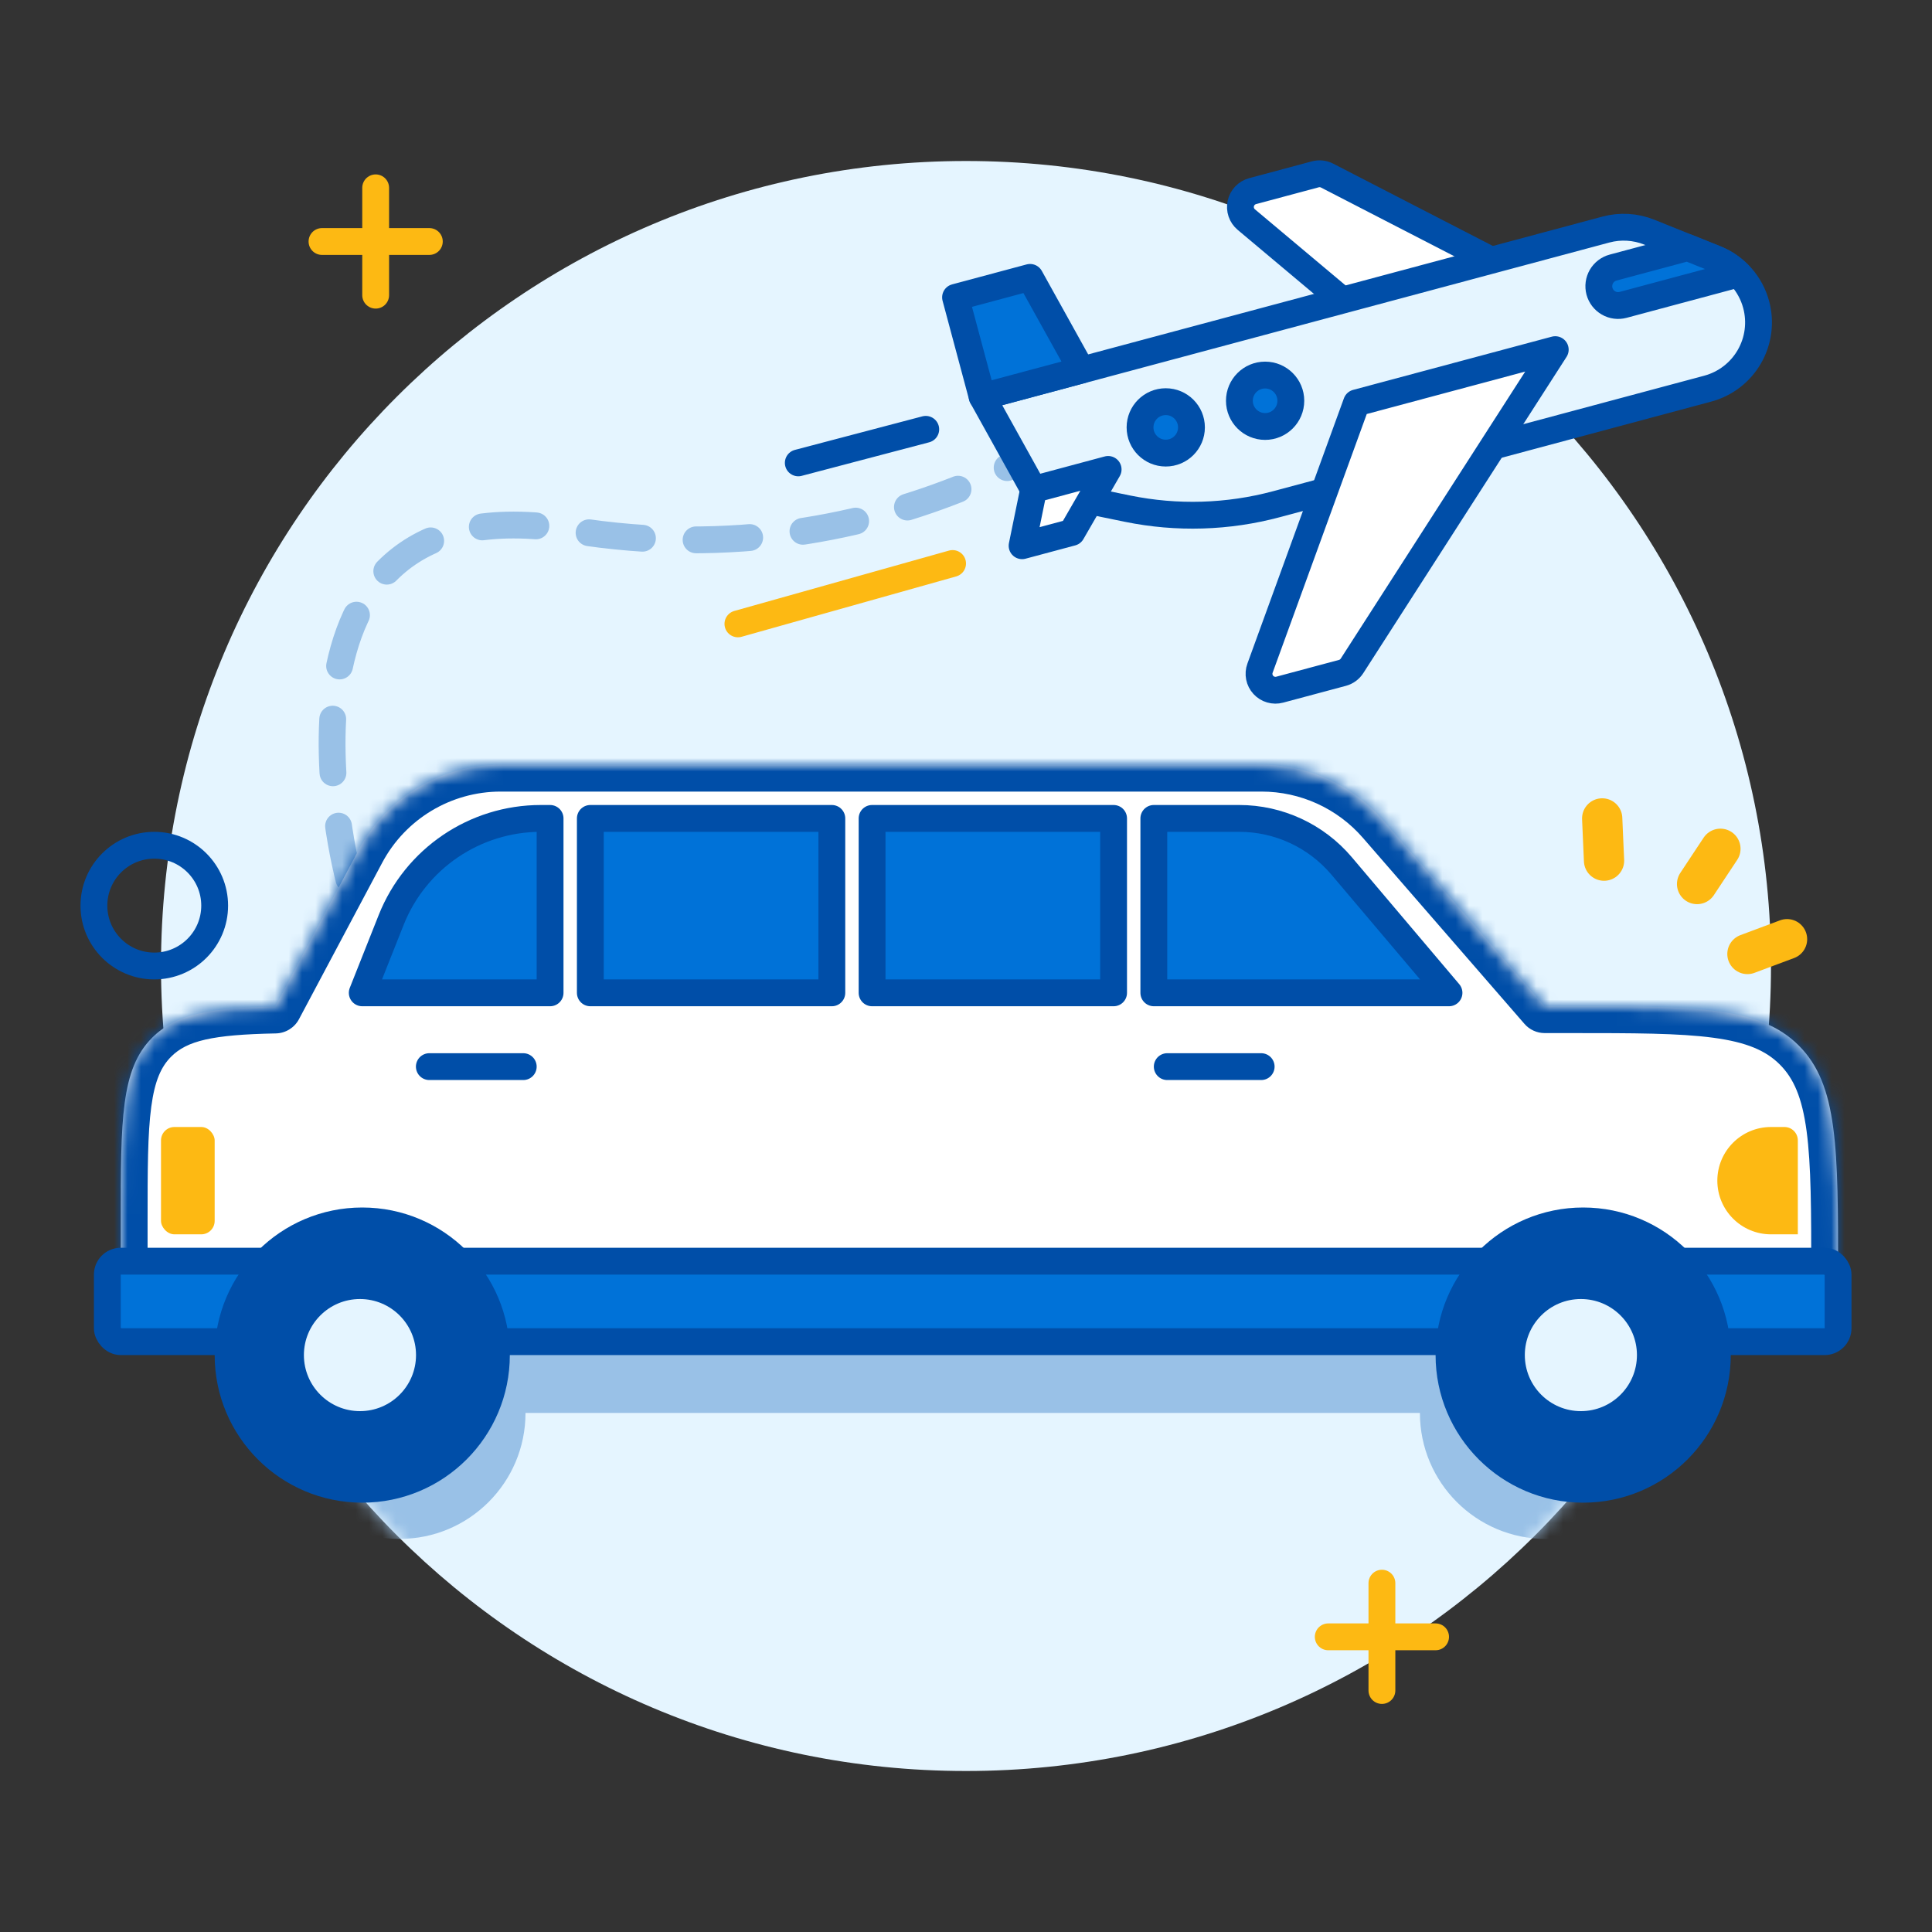 <svg width="144" height="144" viewBox="0 0 144 144" fill="none" xmlns="http://www.w3.org/2000/svg">
<rect x="0" y="0" width="144" height="144" fill="#333333" stroke="none"/>
<g clip-path="url(#clip0_2642_1835)">
<path d="M132 72C132 105.137 105.137 132 72 132C38.863 132 12 105.137 12 72C12 38.863 38.863 12 72 12C105.137 12 132 38.863 132 72Z" fill="#E5F5FF"/>
<path d="M26 65.5C26 65.5 18 35.5 42.5 39.5C67 43.5 83 30 83 30" stroke="#99C1E7" stroke-width="2" stroke-linecap="round" stroke-dasharray="4 4"/>
<g clip-path="url(#clip1_2642_1835)">
<mask id="mask0_2642_1835" style="mask-type:luminance" maskUnits="userSpaceOnUse" x="66" y="-5" width="70" height="69">
<path d="M135.646 -5H66.646V64H135.646V-5Z" fill="white"/>
</mask>
<g mask="url(#mask0_2642_1835)">
<path d="M123.821 25.927L109.01 29.896L92.892 16.367C92.72 16.223 92.591 16.035 92.519 15.823C92.447 15.61 92.435 15.383 92.483 15.164C92.532 14.945 92.639 14.744 92.794 14.582C92.949 14.42 93.146 14.304 93.362 14.246L98.037 12.993C98.332 12.914 98.645 12.949 98.916 13.089L123.821 25.927Z" fill="white" stroke="#004EA8" stroke-width="2" stroke-linecap="round" stroke-linejoin="round"/>
<path d="M127.281 28.969L95.156 37.576C91.527 38.55 87.721 38.665 84.04 37.912L77.041 36.478L73.205 29.568L119.695 17.11C120.763 16.823 121.895 16.89 122.921 17.301L127.862 19.285C128.599 19.58 129.256 20.043 129.783 20.637C130.309 21.23 130.69 21.939 130.895 22.705C131.07 23.354 131.114 24.03 131.027 24.696C130.94 25.362 130.722 26.004 130.386 26.586C130.051 27.167 129.604 27.677 129.071 28.086C128.538 28.495 127.93 28.795 127.281 28.969Z" fill="#E5F5FF" stroke="#004EA8" stroke-width="2" stroke-linecap="round" stroke-linejoin="round"/>
<path d="M80.611 27.583L73.205 29.568L71.221 22.163L76.775 20.675L80.611 27.583Z" fill="#0072D8" stroke="#004EA8" stroke-width="2" stroke-linecap="round" stroke-linejoin="round"/>
<path d="M115.919 26.06L101.108 30.027L93.914 49.802C93.837 50.013 93.82 50.24 93.863 50.46C93.907 50.68 94.01 50.884 94.162 51.049C94.313 51.214 94.507 51.335 94.722 51.397C94.938 51.46 95.166 51.462 95.382 51.404L100.058 50.152C100.352 50.073 100.606 49.887 100.771 49.631L115.919 26.06Z" fill="white" stroke="#004EA8" stroke-width="2" stroke-linecap="round" stroke-linejoin="round"/>
<path d="M86.889 33.771C87.947 33.771 88.805 32.913 88.805 31.855C88.805 30.796 87.947 29.938 86.889 29.938C85.83 29.938 84.972 30.796 84.972 31.855C84.972 32.913 85.83 33.771 86.889 33.771Z" fill="#0072D8" stroke="#004EA8" stroke-width="2" stroke-linecap="round" stroke-linejoin="round"/>
<path d="M94.294 31.787C95.353 31.787 96.211 30.929 96.211 29.87C96.211 28.812 95.353 27.954 94.294 27.954C93.236 27.954 92.377 28.812 92.377 29.87C92.377 30.929 93.236 31.787 94.294 31.787Z" fill="#0072D8" stroke="#004EA8" stroke-width="2" stroke-linecap="round" stroke-linejoin="round"/>
<path d="M127.862 19.288L125.787 18.455L120.233 19.943C120.05 19.992 119.879 20.077 119.73 20.192C119.58 20.306 119.454 20.45 119.359 20.613C119.265 20.777 119.204 20.958 119.179 21.145C119.154 21.332 119.167 21.523 119.215 21.705C119.264 21.887 119.349 22.059 119.464 22.209C119.579 22.358 119.722 22.484 119.886 22.579C120.049 22.673 120.23 22.735 120.417 22.759C120.604 22.784 120.795 22.771 120.977 22.723L129.563 20.422C129.079 19.933 128.5 19.548 127.862 19.288Z" fill="#0072D8" stroke="#004EA8" stroke-width="2" stroke-linecap="round" stroke-linejoin="round"/>
<path d="M77.041 36.477L76.181 40.676L79.884 39.684L82.594 34.988L77.041 36.477Z" fill="white" stroke="#004EA8" stroke-width="2" stroke-linecap="round" stroke-linejoin="round"/>
</g>
</g>
<path d="M103 118V126" stroke="#FDB913" stroke-width="2" stroke-linecap="round" stroke-linejoin="round"/>
<path d="M107 122H99" stroke="#FDB913" stroke-width="2" stroke-linecap="round" stroke-linejoin="round"/>
<path d="M11.5 72C13.985 72 16 69.985 16 67.5C16 65.015 13.985 63 11.5 63C9.015 63 7 65.015 7 67.5C7 69.985 9.015 72 11.5 72Z" stroke="#004EA8" stroke-width="2" stroke-linecap="round" stroke-linejoin="round"/>
<mask id="mask1_2642_1835" style="mask-type:alpha" maskUnits="userSpaceOnUse" x="12" y="12" width="120" height="120">
<path d="M132 72C132 105.137 105.137 132 72 132C38.863 132 12 105.137 12 72C12 38.863 38.863 12 72 12C105.137 12 132 38.863 132 72Z" fill="#E5F5FF"/>
</mask>
<g mask="url(#mask1_2642_1835)">
<path d="M39.463 64C35.298 64 31.472 66.299 29.516 69.976L23.693 80.925C19.316 81.009 16.791 81.388 15.078 83.101C12.878 85.301 12.878 88.842 12.878 95.924V101.557H133.061V99.679C133.061 90.827 133.061 86.401 130.311 83.651C127.561 80.901 123.135 80.901 114.282 80.901H112.528L101.22 67.879C99.08 65.415 95.977 64 92.713 64H39.463Z" fill="#99C1E7"/>
<path d="M11 99.679C11 98.642 11.841 97.802 12.878 97.802H132.122C133.159 97.802 134 98.642 134 99.679V103.435C134 104.472 133.159 105.313 132.122 105.313H12.878C11.841 105.313 11 104.472 11 103.435V99.679Z" fill="#99C1E7"/>
<path d="M115.221 114.702C110.036 114.702 105.832 110.499 105.832 105.313C105.832 100.127 110.036 95.924 115.221 95.924C120.407 95.924 124.611 100.127 124.611 105.313C124.611 110.499 120.407 114.702 115.221 114.702Z" fill="#99C1E7"/>
<path d="M115.061 109.236C112.895 109.236 111.138 107.48 111.138 105.313C111.138 103.146 112.895 101.39 115.061 101.39C117.228 101.39 118.985 103.146 118.985 105.313C118.985 107.48 117.228 109.236 115.061 109.236Z" fill="#99C1E7"/>
<path d="M29.779 114.702C24.593 114.702 20.389 110.499 20.389 105.313C20.389 100.127 24.593 95.924 29.779 95.924C34.964 95.924 39.168 100.127 39.168 105.313C39.168 110.499 34.964 114.702 29.779 114.702Z" fill="#99C1E7"/>
<path d="M29.619 109.236C27.452 109.236 25.695 107.48 25.695 105.313C25.695 103.146 27.452 101.39 29.619 101.39C31.785 101.39 33.542 103.146 33.542 105.313C33.542 107.48 31.785 109.236 29.619 109.236Z" fill="#99C1E7"/>
<path d="M31.8 74.868C33.503 70.575 37.654 67.756 42.273 67.756H42.924V79.962H29.779L31.8 74.868Z" fill="#99C1E7"/>
<path d="M45.74 67.756H62.641V79.962H45.74V67.756Z" fill="#99C1E7"/>
<path d="M65.458 67.756H82.359V79.962H65.458V67.756Z" fill="#99C1E7"/>
<path d="M85.176 67.756H91.149C93.911 67.756 96.533 68.972 98.317 71.08L105.832 79.962H85.176V67.756Z" fill="#99C1E7"/>
<path d="M124.611 93.107C124.611 91.033 126.292 89.351 128.366 89.351H129.305C129.824 89.351 130.244 89.772 130.244 90.29V96.863H128.366C126.292 96.863 124.611 95.181 124.611 93.107Z" fill="#99C1E7"/>
<path d="M15.695 90.29C15.695 89.772 16.115 89.351 16.634 89.351H18.512C19.03 89.351 19.45 89.772 19.45 90.29V95.924C19.45 96.442 19.03 96.863 18.512 96.863H16.634C16.115 96.863 15.695 96.442 15.695 95.924V90.29Z" fill="#99C1E7"/>
</g>
<mask id="path-17-inside-1_2642_1835" fill="white">
<path fill-rule="evenodd" clip-rule="evenodd" d="M37.315 57C32.878 57 28.803 59.448 26.72 63.365L20.518 75.025C15.857 75.115 13.167 75.519 11.343 77.343C9 79.686 9 83.457 9 91V97H137V95C137 85.572 137 80.858 134.071 77.929C131.142 75 126.428 75 117 75H115.132L103.088 61.132C100.809 58.507 97.504 57 94.028 57H37.315Z"/>
</mask>
<path fill-rule="evenodd" clip-rule="evenodd" d="M37.315 57C32.878 57 28.803 59.448 26.72 63.365L20.518 75.025C15.857 75.115 13.167 75.519 11.343 77.343C9 79.686 9 83.457 9 91V97H137V95C137 85.572 137 80.858 134.071 77.929C131.142 75 126.428 75 117 75H115.132L103.088 61.132C100.809 58.507 97.504 57 94.028 57H37.315Z" fill="white"/>
<path d="M26.72 63.365L28.486 64.304L28.486 64.304L26.72 63.365ZM20.518 75.025L20.557 77.025C21.282 77.011 21.943 76.605 22.284 75.965L20.518 75.025ZM11.343 77.343L12.757 78.757H12.757L11.343 77.343ZM9 97H7C7 98.105 7.895 99 9 99V97ZM137 97V99C138.105 99 139 98.105 139 97H137ZM115.132 75L113.622 76.311C114.001 76.749 114.552 77 115.132 77V75ZM103.088 61.132L104.598 59.82V59.82L103.088 61.132ZM28.486 64.304C30.222 61.04 33.617 59 37.315 59V55C32.139 55 27.385 57.856 24.954 62.426L28.486 64.304ZM22.284 75.965L28.486 64.304L24.954 62.426L18.753 74.086L22.284 75.965ZM12.757 78.757C13.937 77.578 15.796 77.117 20.557 77.025L20.48 73.026C15.919 73.113 12.398 73.46 9.929 75.929L12.757 78.757ZM11 91C11 87.172 11.004 84.503 11.275 82.488C11.538 80.532 12.019 79.495 12.757 78.757L9.929 75.929C8.324 77.534 7.633 79.555 7.311 81.955C6.996 84.298 7 87.285 7 91H11ZM11 97V91H7V97H11ZM137 95H9V99H137V95ZM135 95V97H139V95H135ZM132.657 79.343C133.688 80.374 134.315 81.792 134.652 84.294C134.996 86.853 135 90.229 135 95H139C139 90.343 139.004 86.648 138.616 83.761C138.22 80.816 137.383 78.413 135.485 76.515L132.657 79.343ZM117 77C121.771 77 125.147 77.004 127.706 77.348C130.208 77.685 131.626 78.312 132.657 79.343L135.485 76.515C133.587 74.617 131.184 73.78 128.239 73.384C125.352 72.996 121.658 73 117 73V77ZM115.132 77H117V73H115.132V77ZM101.578 62.443L113.622 76.311L116.642 73.689L104.598 59.82L101.578 62.443ZM94.028 59C96.924 59 99.679 60.256 101.578 62.443L104.598 59.82C101.939 56.758 98.083 55 94.028 55V59ZM37.315 59H94.028V55H37.315V59Z" fill="#004EA8" mask="url(#path-17-inside-1_2642_1835)"/>
<rect x="8" y="94" width="129" height="6" rx="1" fill="#0072D8" stroke="#004EA8" stroke-width="2" stroke-linejoin="round"/>
<path d="M118 111C112.477 111 108 106.523 108 101C108 95.477 112.477 91 118 91C123.523 91 128 95.477 128 101C128 106.523 123.523 111 118 111Z" fill="#004EA8" stroke="#004EA8" stroke-width="2" stroke-linejoin="round"/>
<path d="M117.83 105.178C115.522 105.178 113.651 103.308 113.651 101C113.651 98.692 115.522 96.822 117.83 96.822C120.137 96.822 122.008 98.692 122.008 101C122.008 103.308 120.137 105.178 117.83 105.178Z" fill="#E5F5FF"/>
<path d="M27 111C21.477 111 17 106.523 17 101C17 95.477 21.477 91 27 91C32.523 91 37 95.477 37 101C37 106.523 32.523 111 27 111Z" fill="#004EA8" stroke="#004EA8" stroke-width="2" stroke-linejoin="round"/>
<path d="M26.83 105.178C24.522 105.178 22.651 103.308 22.651 101C22.651 98.692 24.522 96.822 26.83 96.822C29.137 96.822 31.008 98.692 31.008 101C31.008 103.308 29.137 105.178 26.83 105.178Z" fill="#E5F5FF"/>
<path d="M29.153 68.575C30.967 64.002 35.388 61 40.307 61H41V74H27L29.153 68.575Z" fill="#0072D8" stroke="#004EA8" stroke-width="2" stroke-linejoin="round"/>
<rect x="44" y="61" width="18" height="13" fill="#0072D8" stroke="#004EA8" stroke-width="2" stroke-linejoin="round"/>
<rect x="65" y="61" width="18" height="13" fill="#0072D8" stroke="#004EA8" stroke-width="2" stroke-linejoin="round"/>
<path d="M86 61H92.362C95.303 61 98.096 62.295 99.996 64.541L108 74H86V61Z" fill="#0072D8" stroke="#004EA8" stroke-width="2" stroke-linejoin="round"/>
<path d="M32 79.5H39" stroke="#004EA8" stroke-width="2" stroke-linecap="round"/>
<path d="M87 79.5H94" stroke="#004EA8" stroke-width="2" stroke-linecap="round"/>
<path d="M128 88C128 85.791 129.791 84 132 84H133C133.552 84 134 84.448 134 85V92H132C129.791 92 128 90.209 128 88Z" fill="#FDB913"/>
<rect x="12" y="84" width="4" height="8" rx="1" fill="#FDB913"/>
<path d="M28 14V22" stroke="#FDB913" stroke-width="2" stroke-linecap="round" stroke-linejoin="round"/>
<path d="M32 18H24" stroke="#FDB913" stroke-width="2" stroke-linecap="round" stroke-linejoin="round"/>
<path d="M59.5 34.5L69 32" stroke="#004EA8" stroke-width="2" stroke-linecap="round"/>
<path d="M55 46.5L71 42" stroke="#FDB913" stroke-width="2" stroke-linecap="round"/>
<path d="M130.243 71.105L131.719 70.553L133.196 70.002" fill="#FDB913"/>
<path d="M130.243 71.105L131.719 70.553L133.196 70.002" stroke="#FDB913" stroke-width="3" stroke-linecap="round" stroke-linejoin="round"/>
<path d="M126.49 65.891L127.359 64.577L128.23 63.263" fill="#FDB913"/>
<path d="M126.49 65.891L127.359 64.577L128.23 63.263" stroke="#FDB913" stroke-width="3" stroke-linecap="round" stroke-linejoin="round"/>
<path d="M119.556 64.148L119.486 62.574L119.418 61" fill="#FDB913"/>
<path d="M119.556 64.148L119.486 62.574L119.418 61" stroke="#FDB913" stroke-width="3" stroke-linecap="round" stroke-linejoin="round"/>
</g>
<defs>
<clipPath id="clip0_2642_1835">
<rect width="144" height="144" fill="white"/>
</clipPath>
<clipPath id="clip1_2642_1835">
<rect width="69" height="69" fill="white" transform="translate(70 -5)"/>
</clipPath>
</defs>
</svg>
